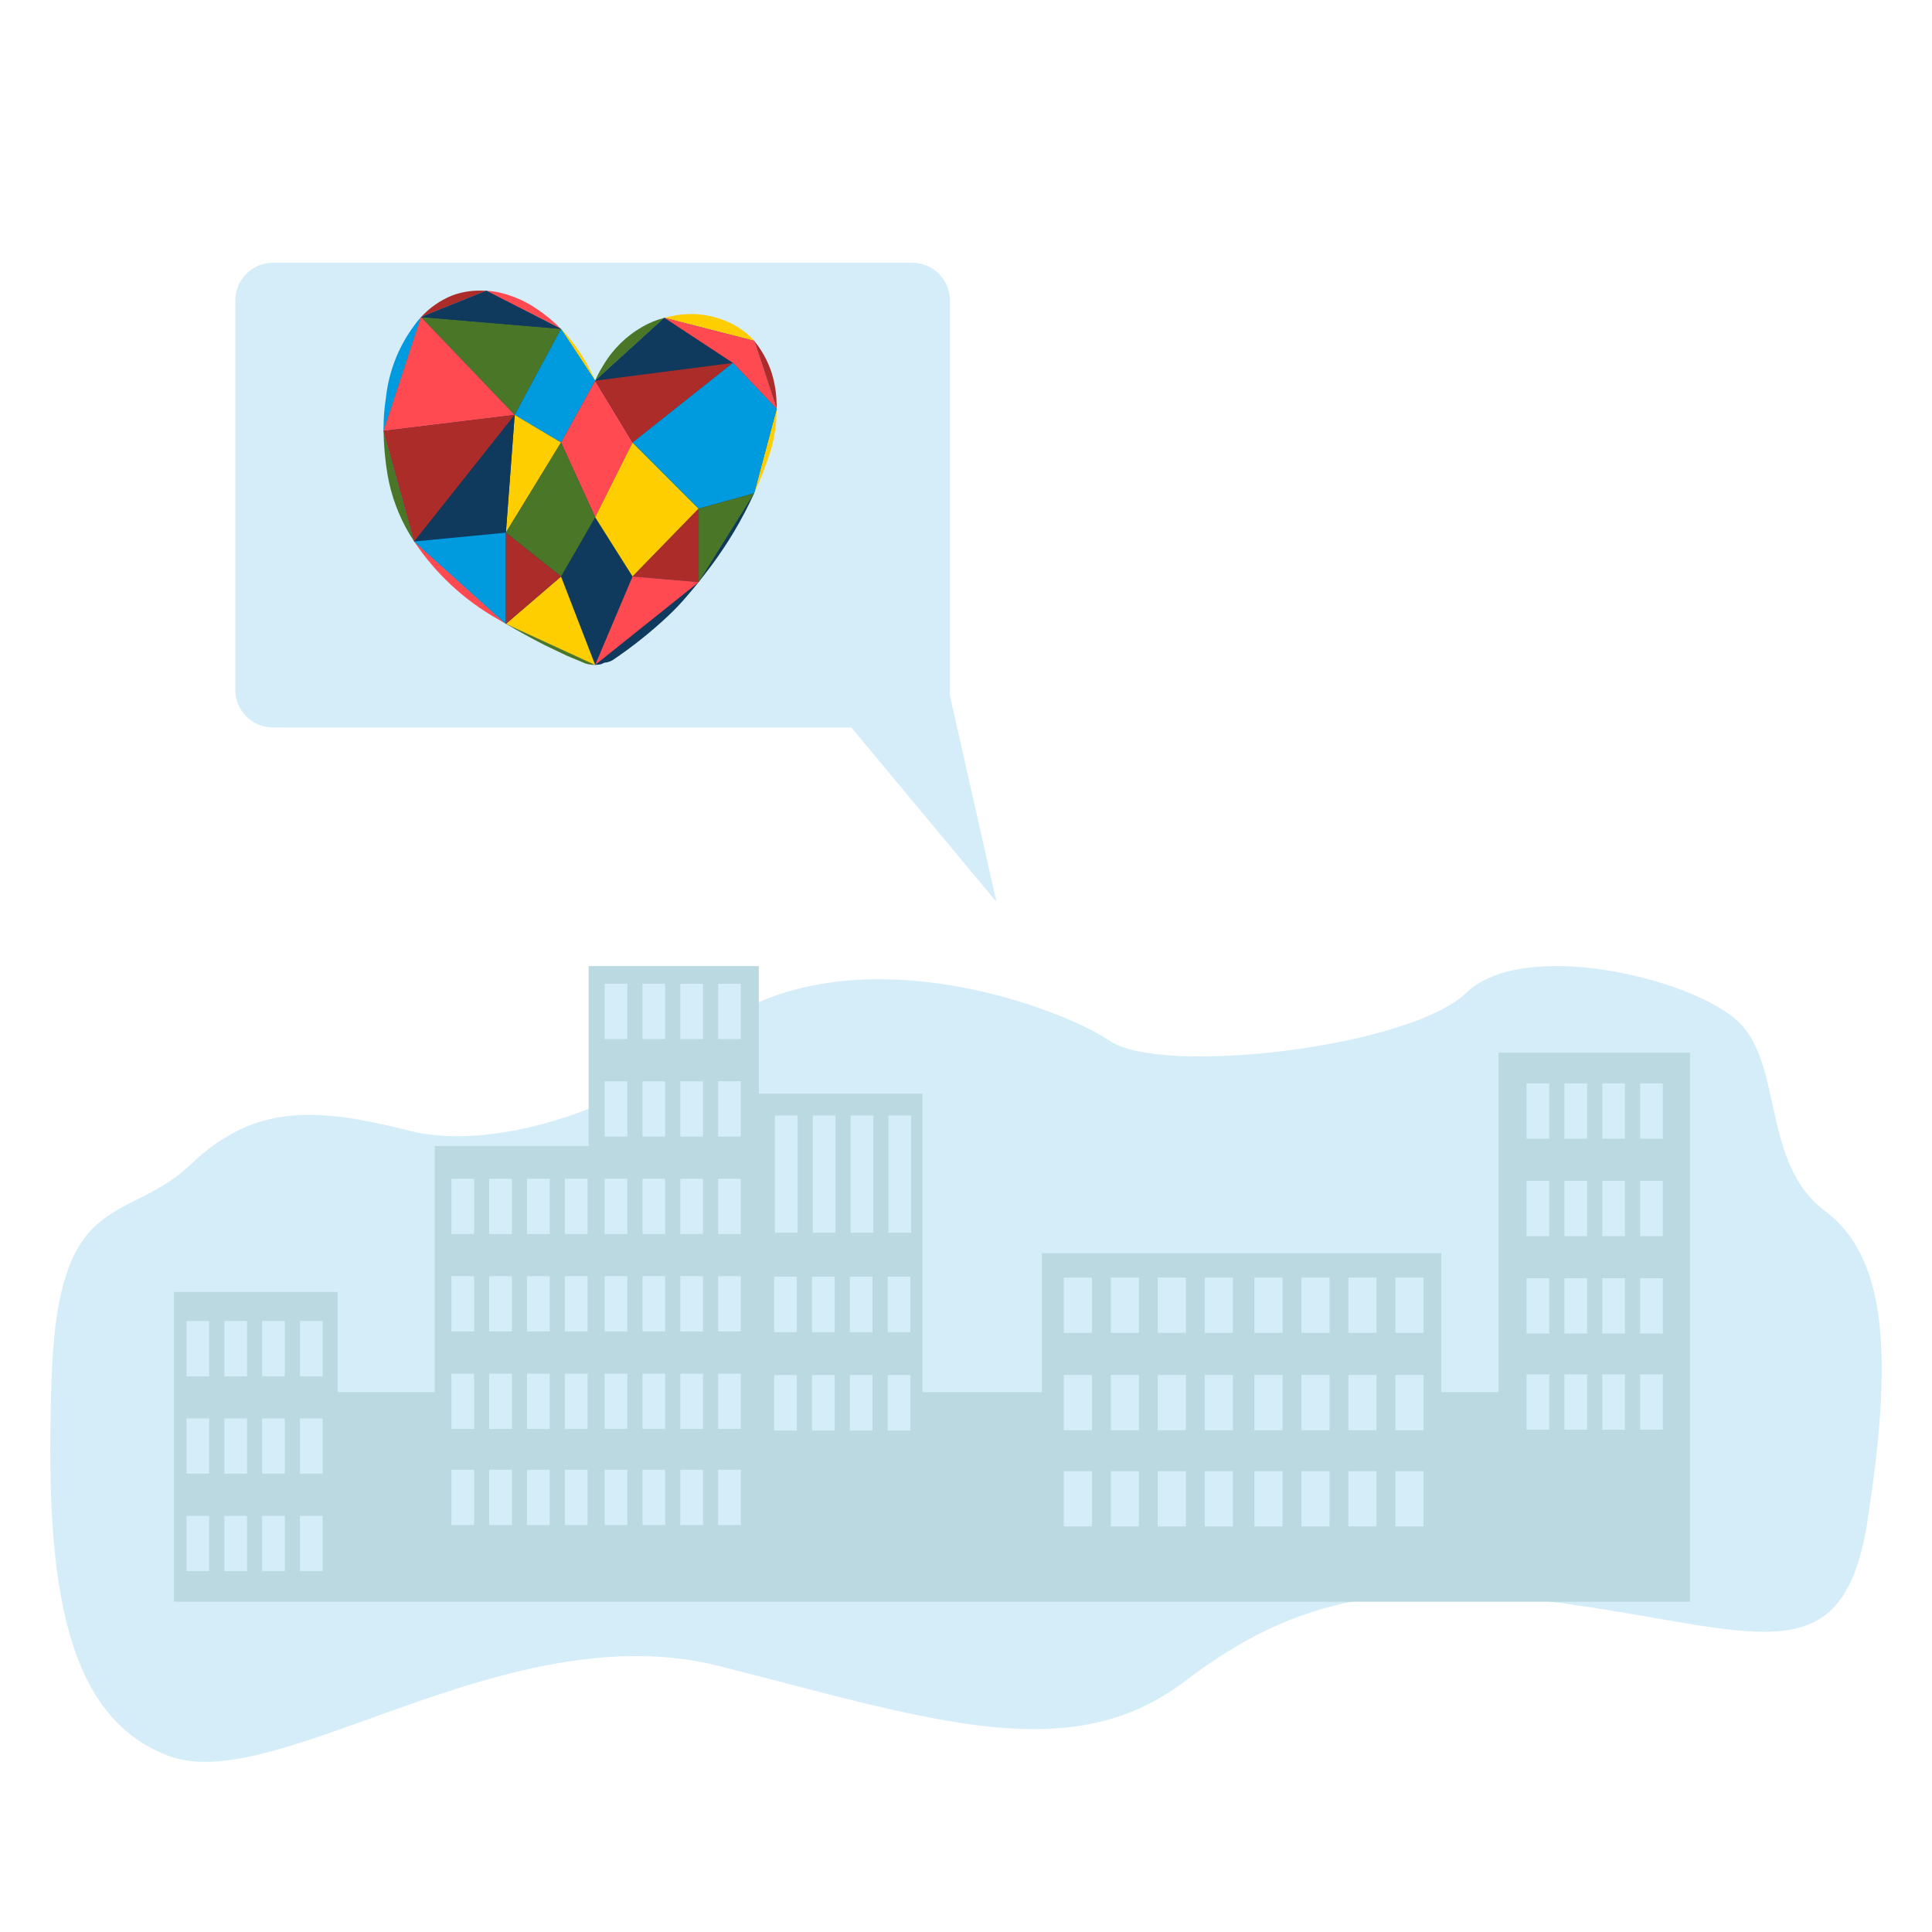 <?xml version="1.0" encoding="UTF-8"?>
<svg xmlns="http://www.w3.org/2000/svg" xmlns:xlink="http://www.w3.org/1999/xlink" id="Ebene_1" data-name="Ebene 1" width="500" height="500" viewBox="0 0 500 500">
  <defs>
    <style>
      .cls-1 {
        fill: #009bde;
      }

      .cls-2 {
        fill: #ab2c29;
      }

      .cls-3 {
        fill: #103a5d;
      }

      .cls-4 {
        fill: #ff4a51;
      }

      .cls-5 {
        filter: url(#drop-shadow-1);
      }

      .cls-5, .cls-6 {
        fill: #d5edf8;
      }

      .cls-7 {
        fill: #4a7628;
      }

      .cls-8 {
        fill: #ffce00;
      }

      .cls-9 {
        fill: #bad9e0;
      }
    </style>
    <filter id="drop-shadow-1" filterUnits="userSpaceOnUse">
      <feOffset dx="4" dy="4"/>
      <feGaussianBlur result="blur" stdDeviation="5"/>
      <feFlood flood-color="#000" flood-opacity=".2"/>
      <feComposite in2="blur" operator="in"/>
      <feComposite in="SourceGraphic"/>
    </filter>
  </defs>
  <g>
    <path d="M177.85,271.83c-13.17,13-48.5,26.72-71.87,20.81-23.37-5.91-39.82-7.33-56.52,8.62-16.7,15.95-34.38,5.7-36.1,55.14-1.72,49.44,1.97,87.37,30.21,98.01,28.24,10.64,87.55-37.24,142.61-23.23,55.07,14.01,90.79,26.47,120.44,3.93,29.65-22.54,54.94-26.5,102.21-19.55,47.28,6.94,68.43,17.77,74.55-22.39s5.71-67.19-11.03-79.73c-16.74-12.54-10.64-38.45-22.9-49.43-12.26-10.98-55.23-21.26-69.97-7.08-14.73,14.18-78.83,21.63-92.33,12.41-13.51-9.22-74.47-31.93-109.31,2.47Z" style="fill: #d5edf8;"/>
    <g id="city">
      <polygon points="387.83 272.44 387.83 360.28 373.01 360.28 373.01 324.33 269.66 324.33 269.66 360.28 238.74 360.28 238.74 283.05 196.38 283.05 196.38 250.03 152.34 250.03 152.34 296.61 112.53 296.61 112.53 360.28 87.38 360.28 87.38 334.35 45.03 334.35 45.03 414.52 82.03 414.52 87.38 414.52 112.53 414.52 154.89 414.52 196.38 414.52 197.23 414.52 238.74 414.52 269.66 414.52 373.01 414.52 387.83 414.52 435.26 414.52 437.38 414.52 437.38 272.44 387.83 272.44" style="fill: #bad9e0;"/>
      <rect x="48.26" y="341.87" width="5.88" height="14.31" style="fill: #d5edf8;"/>
      <rect x="58.06" y="341.87" width="5.88" height="14.31" style="fill: #d5edf8;"/>
      <rect x="67.84" y="341.87" width="5.88" height="14.31" style="fill: #d5edf8;"/>
      <rect x="77.63" y="341.87" width="5.88" height="14.31" style="fill: #d5edf8;"/>
      <rect x="48.26" y="367.08" width="5.88" height="14.31" style="fill: #d5edf8;"/>
      <rect x="58.06" y="367.08" width="5.88" height="14.31" style="fill: #d5edf8;"/>
      <rect x="67.84" y="367.08" width="5.88" height="14.31" style="fill: #d5edf8;"/>
      <rect x="77.63" y="367.08" width="5.88" height="14.31" style="fill: #d5edf8;"/>
      <rect x="48.26" y="392.3" width="5.88" height="14.31" style="fill: #d5edf8;"/>
      <rect x="58.06" y="392.3" width="5.88" height="14.31" style="fill: #d5edf8;"/>
      <rect x="67.84" y="392.3" width="5.88" height="14.31" style="fill: #d5edf8;"/>
      <rect x="77.63" y="392.3" width="5.88" height="14.31" style="fill: #d5edf8;"/>
      <rect x="116.82" y="305.05" width="5.88" height="14.31" style="fill: #d5edf8;"/>
      <rect x="126.6" y="305.05" width="5.88" height="14.31" style="fill: #d5edf8;"/>
      <rect x="136.39" y="305.05" width="5.88" height="14.31" style="fill: #d5edf8;"/>
      <rect x="146.19" y="305.05" width="5.88" height="14.31" style="fill: #d5edf8;"/>
      <g>
        <rect x="116.82" y="330.27" width="5.88" height="14.31" style="fill: #d5edf8;"/>
        <rect x="126.6" y="330.27" width="5.88" height="14.31" style="fill: #d5edf8;"/>
        <rect x="136.39" y="330.27" width="5.88" height="14.31" style="fill: #d5edf8;"/>
        <rect x="146.19" y="330.27" width="5.88" height="14.31" style="fill: #d5edf8;"/>
        <rect x="116.82" y="355.5" width="5.88" height="14.31" style="fill: #d5edf8;"/>
        <rect x="126.6" y="355.5" width="5.88" height="14.31" style="fill: #d5edf8;"/>
        <rect x="136.39" y="355.5" width="5.88" height="14.31" style="fill: #d5edf8;"/>
        <rect x="146.19" y="355.5" width="5.88" height="14.31" style="fill: #d5edf8;"/>
        <rect x="116.82" y="380.37" width="5.88" height="14.31" style="fill: #d5edf8;"/>
        <rect x="126.6" y="380.37" width="5.88" height="14.31" style="fill: #d5edf8;"/>
        <rect x="136.39" y="380.37" width="5.88" height="14.31" style="fill: #d5edf8;"/>
        <rect x="146.19" y="380.37" width="5.88" height="14.31" style="fill: #d5edf8;"/>
      </g>
      <rect x="395.07" y="280.37" width="5.88" height="14.31" style="fill: #d5edf8;"/>
      <rect x="404.87" y="280.37" width="5.88" height="14.31" style="fill: #d5edf8;"/>
      <rect x="414.66" y="280.37" width="5.88" height="14.31" style="fill: #d5edf8;"/>
      <rect x="424.46" y="280.37" width="5.88" height="14.31" style="fill: #d5edf8;"/>
      <g>
        <rect x="395.07" y="305.6" width="5.88" height="14.31" style="fill: #d5edf8;"/>
        <rect x="404.87" y="305.6" width="5.88" height="14.31" style="fill: #d5edf8;"/>
        <rect x="414.66" y="305.6" width="5.88" height="14.31" style="fill: #d5edf8;"/>
        <rect x="424.46" y="305.6" width="5.88" height="14.31" style="fill: #d5edf8;"/>
        <rect x="395.07" y="330.81" width="5.88" height="14.31" style="fill: #d5edf8;"/>
        <rect x="404.87" y="330.81" width="5.88" height="14.31" style="fill: #d5edf8;"/>
        <rect x="414.66" y="330.81" width="5.88" height="14.31" style="fill: #d5edf8;"/>
        <rect x="424.46" y="330.81" width="5.88" height="14.31" style="fill: #d5edf8;"/>
        <rect x="395.07" y="355.69" width="5.88" height="14.31" style="fill: #d5edf8;"/>
        <rect x="404.87" y="355.69" width="5.88" height="14.31" style="fill: #d5edf8;"/>
        <rect x="414.66" y="355.69" width="5.88" height="14.31" style="fill: #d5edf8;"/>
        <rect x="424.46" y="355.69" width="5.88" height="14.31" style="fill: #d5edf8;"/>
      </g>
      <g>
        <rect x="156.47" y="330.27" width="5.88" height="14.31" style="fill: #d5edf8;"/>
        <rect x="166.27" y="330.27" width="5.88" height="14.31" style="fill: #d5edf8;"/>
        <rect x="176.06" y="330.27" width="5.88" height="14.31" style="fill: #d5edf8;"/>
        <rect x="185.85" y="330.27" width="5.88" height="14.31" style="fill: #d5edf8;"/>
        <rect x="156.47" y="355.5" width="5.88" height="14.31" style="fill: #d5edf8;"/>
        <rect x="166.27" y="355.5" width="5.88" height="14.31" style="fill: #d5edf8;"/>
        <rect x="176.06" y="355.5" width="5.88" height="14.31" style="fill: #d5edf8;"/>
        <rect x="185.85" y="355.5" width="5.88" height="14.31" style="fill: #d5edf8;"/>
        <rect x="156.47" y="380.37" width="5.88" height="14.31" style="fill: #d5edf8;"/>
        <rect x="166.27" y="380.37" width="5.88" height="14.31" style="fill: #d5edf8;"/>
        <rect x="176.06" y="380.37" width="5.88" height="14.31" style="fill: #d5edf8;"/>
        <rect x="185.85" y="380.37" width="5.88" height="14.31" style="fill: #d5edf8;"/>
      </g>
      <g>
        <rect x="275.3" y="330.63" width="7.29" height="14.31" style="fill: #d5edf8;"/>
        <rect x="287.47" y="330.63" width="7.29" height="14.31" style="fill: #d5edf8;"/>
        <rect x="299.62" y="330.63" width="7.29" height="14.31" style="fill: #d5edf8;"/>
        <rect x="311.78" y="330.63" width="7.29" height="14.31" style="fill: #d5edf8;"/>
        <rect x="275.3" y="355.84" width="7.29" height="14.31" style="fill: #d5edf8;"/>
        <rect x="287.47" y="355.84" width="7.29" height="14.31" style="fill: #d5edf8;"/>
        <rect x="299.62" y="355.84" width="7.29" height="14.31" style="fill: #d5edf8;"/>
        <rect x="311.78" y="355.84" width="7.29" height="14.31" style="fill: #d5edf8;"/>
        <rect x="275.3" y="380.73" width="7.29" height="14.31" style="fill: #d5edf8;"/>
        <rect x="287.47" y="380.73" width="7.29" height="14.31" style="fill: #d5edf8;"/>
        <rect x="299.62" y="380.73" width="7.29" height="14.31" style="fill: #d5edf8;"/>
        <rect x="311.78" y="380.73" width="7.29" height="14.31" style="fill: #d5edf8;"/>
      </g>
      <g>
        <rect x="324.64" y="330.63" width="7.29" height="14.31" style="fill: #d5edf8;"/>
        <rect x="336.8" y="330.63" width="7.29" height="14.31" style="fill: #d5edf8;"/>
        <rect x="348.95" y="330.63" width="7.29" height="14.31" style="fill: #d5edf8;"/>
        <rect x="361.12" y="330.63" width="7.29" height="14.31" style="fill: #d5edf8;"/>
        <rect x="324.64" y="355.84" width="7.29" height="14.31" style="fill: #d5edf8;"/>
        <rect x="336.8" y="355.84" width="7.29" height="14.31" style="fill: #d5edf8;"/>
        <rect x="348.95" y="355.84" width="7.29" height="14.31" style="fill: #d5edf8;"/>
        <rect x="361.12" y="355.84" width="7.29" height="14.31" style="fill: #d5edf8;"/>
        <rect x="324.64" y="380.73" width="7.29" height="14.31" style="fill: #d5edf8;"/>
        <rect x="336.8" y="380.73" width="7.29" height="14.31" style="fill: #d5edf8;"/>
        <rect x="348.95" y="380.73" width="7.29" height="14.31" style="fill: #d5edf8;"/>
        <rect x="361.12" y="380.73" width="7.29" height="14.31" style="fill: #d5edf8;"/>
      </g>
      <rect x="200.54" y="288.69" width="5.88" height="30.34" style="fill: #d5edf8;"/>
      <rect x="210.34" y="288.69" width="5.88" height="30.34" style="fill: #d5edf8;"/>
      <rect x="220.13" y="288.69" width="5.88" height="30.34" style="fill: #d5edf8;"/>
      <rect x="229.93" y="288.69" width="5.88" height="30.34" style="fill: #d5edf8;"/>
      <rect x="156.47" y="254.61" width="5.88" height="14.31" style="fill: #d5edf8;"/>
      <rect x="166.27" y="254.61" width="5.88" height="14.31" style="fill: #d5edf8;"/>
      <rect x="176.06" y="254.61" width="5.88" height="14.31" style="fill: #d5edf8;"/>
      <rect x="185.85" y="254.61" width="5.88" height="14.31" style="fill: #d5edf8;"/>
      <rect x="156.47" y="279.84" width="5.88" height="14.31" style="fill: #d5edf8;"/>
      <rect x="166.27" y="279.84" width="5.88" height="14.31" style="fill: #d5edf8;"/>
      <rect x="176.06" y="279.84" width="5.88" height="14.31" style="fill: #d5edf8;"/>
      <rect x="185.85" y="279.84" width="5.88" height="14.31" style="fill: #d5edf8;"/>
      <rect x="156.47" y="305.05" width="5.88" height="14.31" style="fill: #d5edf8;"/>
      <rect x="166.27" y="305.05" width="5.88" height="14.31" style="fill: #d5edf8;"/>
      <rect x="176.06" y="305.05" width="5.88" height="14.31" style="fill: #d5edf8;"/>
      <rect x="185.85" y="305.05" width="5.88" height="14.31" style="fill: #d5edf8;"/>
      <g>
        <rect x="200.34" y="330.4" width="5.88" height="14.36" style="fill: #d5edf8;"/>
        <rect x="210.14" y="330.4" width="5.88" height="14.36" style="fill: #d5edf8;"/>
        <rect x="219.93" y="330.4" width="5.88" height="14.36" style="fill: #d5edf8;"/>
        <rect x="229.73" y="330.4" width="5.88" height="14.36" style="fill: #d5edf8;"/>
      </g>
      <g>
        <rect x="200.34" y="355.86" width="5.88" height="14.36" style="fill: #d5edf8;"/>
        <rect x="210.14" y="355.86" width="5.88" height="14.36" style="fill: #d5edf8;"/>
        <rect x="219.93" y="355.86" width="5.88" height="14.36" style="fill: #d5edf8;"/>
        <rect x="229.73" y="355.86" width="5.88" height="14.36" style="fill: #d5edf8;"/>
      </g>
    </g>
  </g>
  <g id="svg_text_bubble">
    <g>
      <path d="M253.88,229.41l-37.56-45.15H66.64c-5.39,0-9.75-4.37-9.75-9.75V73.74c0-5.38,4.36-9.74,9.75-9.74H232.09c5.38,0,9.75,4.36,9.75,9.74v100.77c0,.4-.02,.8-.07,1.19l12.11,53.71Z" style="fill: #d5edf8; filter: url(#drop-shadow-1);"/>
      <g id="Ebene_21" data-name="Ebene 21">
        <g>
          <path d="M154.01,172.08c-1.24,.03-2.46-.25-3.57-.81l-3.75-1.57-5.74-2.75c-3.52-1.79-6.72-3.58-9.96-5.46l23.02,10.59Z" style="fill: #4a7628;"/>
          <g>
            <path d="M171.92,82.26l-17.9,16.27c.58-1.36,1.27-2.66,2.06-3.91,2.47-4.21,6.01-7.7,10.26-10.1,1.75-1,3.62-1.77,5.58-2.26Z" style="fill: #4a7628;"/>
            <path d="M195.24,88.2l-23.3-5.95c.46-.12,.91-.23,1.37-.32,5.43-1.31,11.15-.64,16.13,1.88,2.18,1.1,4.15,2.59,5.8,4.39Z" style="fill: #ffce00;"/>
            <path d="M201,105.8l-5.73-17.48c1.81,2.22,3.23,4.75,4.19,7.45,.87,2.52,1.37,5.16,1.49,7.83,.04,.73,.05,1.47,.05,2.2Z" style="fill: #ab2c29;"/>
            <path d="M201,105.81c-.01,3.92-.61,7.81-1.78,11.54-1.16,3.51-2.51,6.95-4.04,10.31l5.82-21.86Z" style="fill: #ffce00;"/>
            <path d="M130.92,161.46c-.7-.4-1.4-.82-2.1-1.23-8.68-4.9-16.09-11.78-21.62-20.08l23.72,21.31Z" style="fill: #ff4a51;"/>
            <path d="M107.2,140.14c-.39-.58-.77-1.17-1.13-1.76-2.89-4.81-4.86-10.12-5.8-15.65-.61-3.7-.95-7.45-1.01-11.2l7.94,28.61Z" style="fill: #4a7628;"/>
            <path d="M108.96,82.06l-9.69,29.47c0-.26-.01-.52-.01-.78,0-2.62,.21-5.24,.62-7.83,.73-6.75,3.24-13.18,7.28-18.63,.55-.78,1.15-1.52,1.8-2.22Z" style="fill: #009bde;"/>
            <path d="M125.88,75.24l-16.91,6.82c2.24-2.45,4.99-4.36,8.07-5.6,2.31-.85,4.75-1.27,7.2-1.25,.55,0,1.09,0,1.64,.03Z" style="fill: #ab2c29;"/>
            <path d="M145.19,85.12l-19.31-9.88c.97,.06,1.93,.18,2.88,.36,3.61,.76,7.04,2.23,10.09,4.3,2.28,1.52,4.41,3.26,6.33,5.22Z" style="fill: #ff4a51;"/>
            <path d="M154.03,98.53l-8.83-13.42c.52,.52,1.01,1.05,1.5,1.6,3.01,3.56,5.48,7.54,7.34,11.82Z" style="fill: #ffce00;"/>
            <path d="M201,105.8h0l-5.83,21.86c-3.03,6.65-6.76,12.95-11.14,18.81-1.05,1.39-2.1,2.77-3.19,4.14l-.03,.03h0c-.87,1.08-1.75,2.15-2.65,3.18-1.68,2.02-3.48,3.93-5.4,5.72-4.42,4.13-9.16,7.9-14.17,11.28-.66,.4-1.41,.63-2.19,.69l-.87,.39c-.49,.11-.99,.16-1.5,.17h-.02l-23.03-10.58-.06-.03h0l-23.73-21.31-7.93-28.61,9.69-29.47,16.91-6.82h.01l19.31,9.88,8.83,13.41,17.9-16.27h.01l23.29,5.95v.06l.04,.05h0l5.73,17.49Z" style="fill: #103a5d;"/>
            <polygon points="108.96 82.06 133.2 107.37 145.19 85.12 108.96 82.06" style="fill: #4a7628;"/>
            <polygon points="154.03 98.53 145.19 114.52 133.2 107.38 145.19 85.12 154.03 98.53" style="fill: #009bde;"/>
            <polygon points="145.19 114.52 154.03 133.86 163.71 114.52 154.03 98.53 145.19 114.52" style="fill: #ff4a51;"/>
            <polygon points="154.03 133.86 145.19 149.2 154.03 172.08 163.71 149.2 154.03 133.86" style="fill: #103a5d;"/>
            <polygon points="133.2 107.38 99.27 111.53 108.96 82.06 133.2 107.38" style="fill: #ff4a51;"/>
            <polygon points="133.2 107.37 130.92 137.85 145.19 114.52 133.2 107.37" style="fill: #ffce00;"/>
            <polygon points="130.92 137.85 145.19 149.2 154.03 133.86 145.19 114.52 130.92 137.85" style="fill: #4a7628;"/>
            <polygon points="154.03 133.86 163.71 114.52 180.81 131.63 163.71 149.2 154.03 133.86" style="fill: #ffce00;"/>
            <polygon points="189.67 93.92 154.03 98.53 171.92 82.26 171.93 82.25 171.94 82.25 189.67 93.92" style="fill: #103a5d;"/>
            <polygon points="163.71 114.52 189.67 93.92 154.03 98.53 163.71 114.52" style="fill: #ab2c29;"/>
            <polygon points="201 105.8 189.67 93.92 171.94 82.25 195.24 88.2 195.27 88.31 195.27 88.32 201 105.8" style="fill: #ff4a51;"/>
            <polygon points="201 105.8 201 105.81 195.17 127.66 180.81 131.62 163.71 114.52 189.67 93.92 201 105.8" style="fill: #009bde;"/>
            <polygon points="180.81 131.63 180.81 150.65 195.17 127.67 180.81 131.63" style="fill: #4a7628;"/>
            <polygon points="180.81 150.65 163.71 149.2 180.81 131.63 180.81 150.65" style="fill: #ab2c29;"/>
            <polygon points="180.81 150.65 154.03 172.08 163.71 149.2 180.81 150.65" style="fill: #ff4a51;"/>
            <polygon points="133.2 107.38 107.2 140.14 99.27 111.53 133.2 107.38" style="fill: #ab2c29;"/>
            <polygon points="107.2 140.14 130.92 137.85 133.2 107.37 107.2 140.14" style="fill: #103a5d;"/>
            <polygon points="130.92 137.85 130.92 161.46 107.2 140.14 130.92 137.85" style="fill: #009bde;"/>
            <polygon points="154.03 172.07 154.03 172.08 154.01 172.07 130.99 161.49 130.93 161.46 145.19 149.2 154.03 172.07" style="fill: #ffce00;"/>
            <polygon points="130.92 137.85 130.92 161.45 145.19 149.2 130.92 137.85" style="fill: #ab2c29;"/>
            <polygon points="145.19 85.12 108.96 82.06 125.88 75.24 125.89 75.24 145.19 85.12" style="fill: #103a5d;"/>
          </g>
        </g>
      </g>
    </g>
  </g>
</svg>
